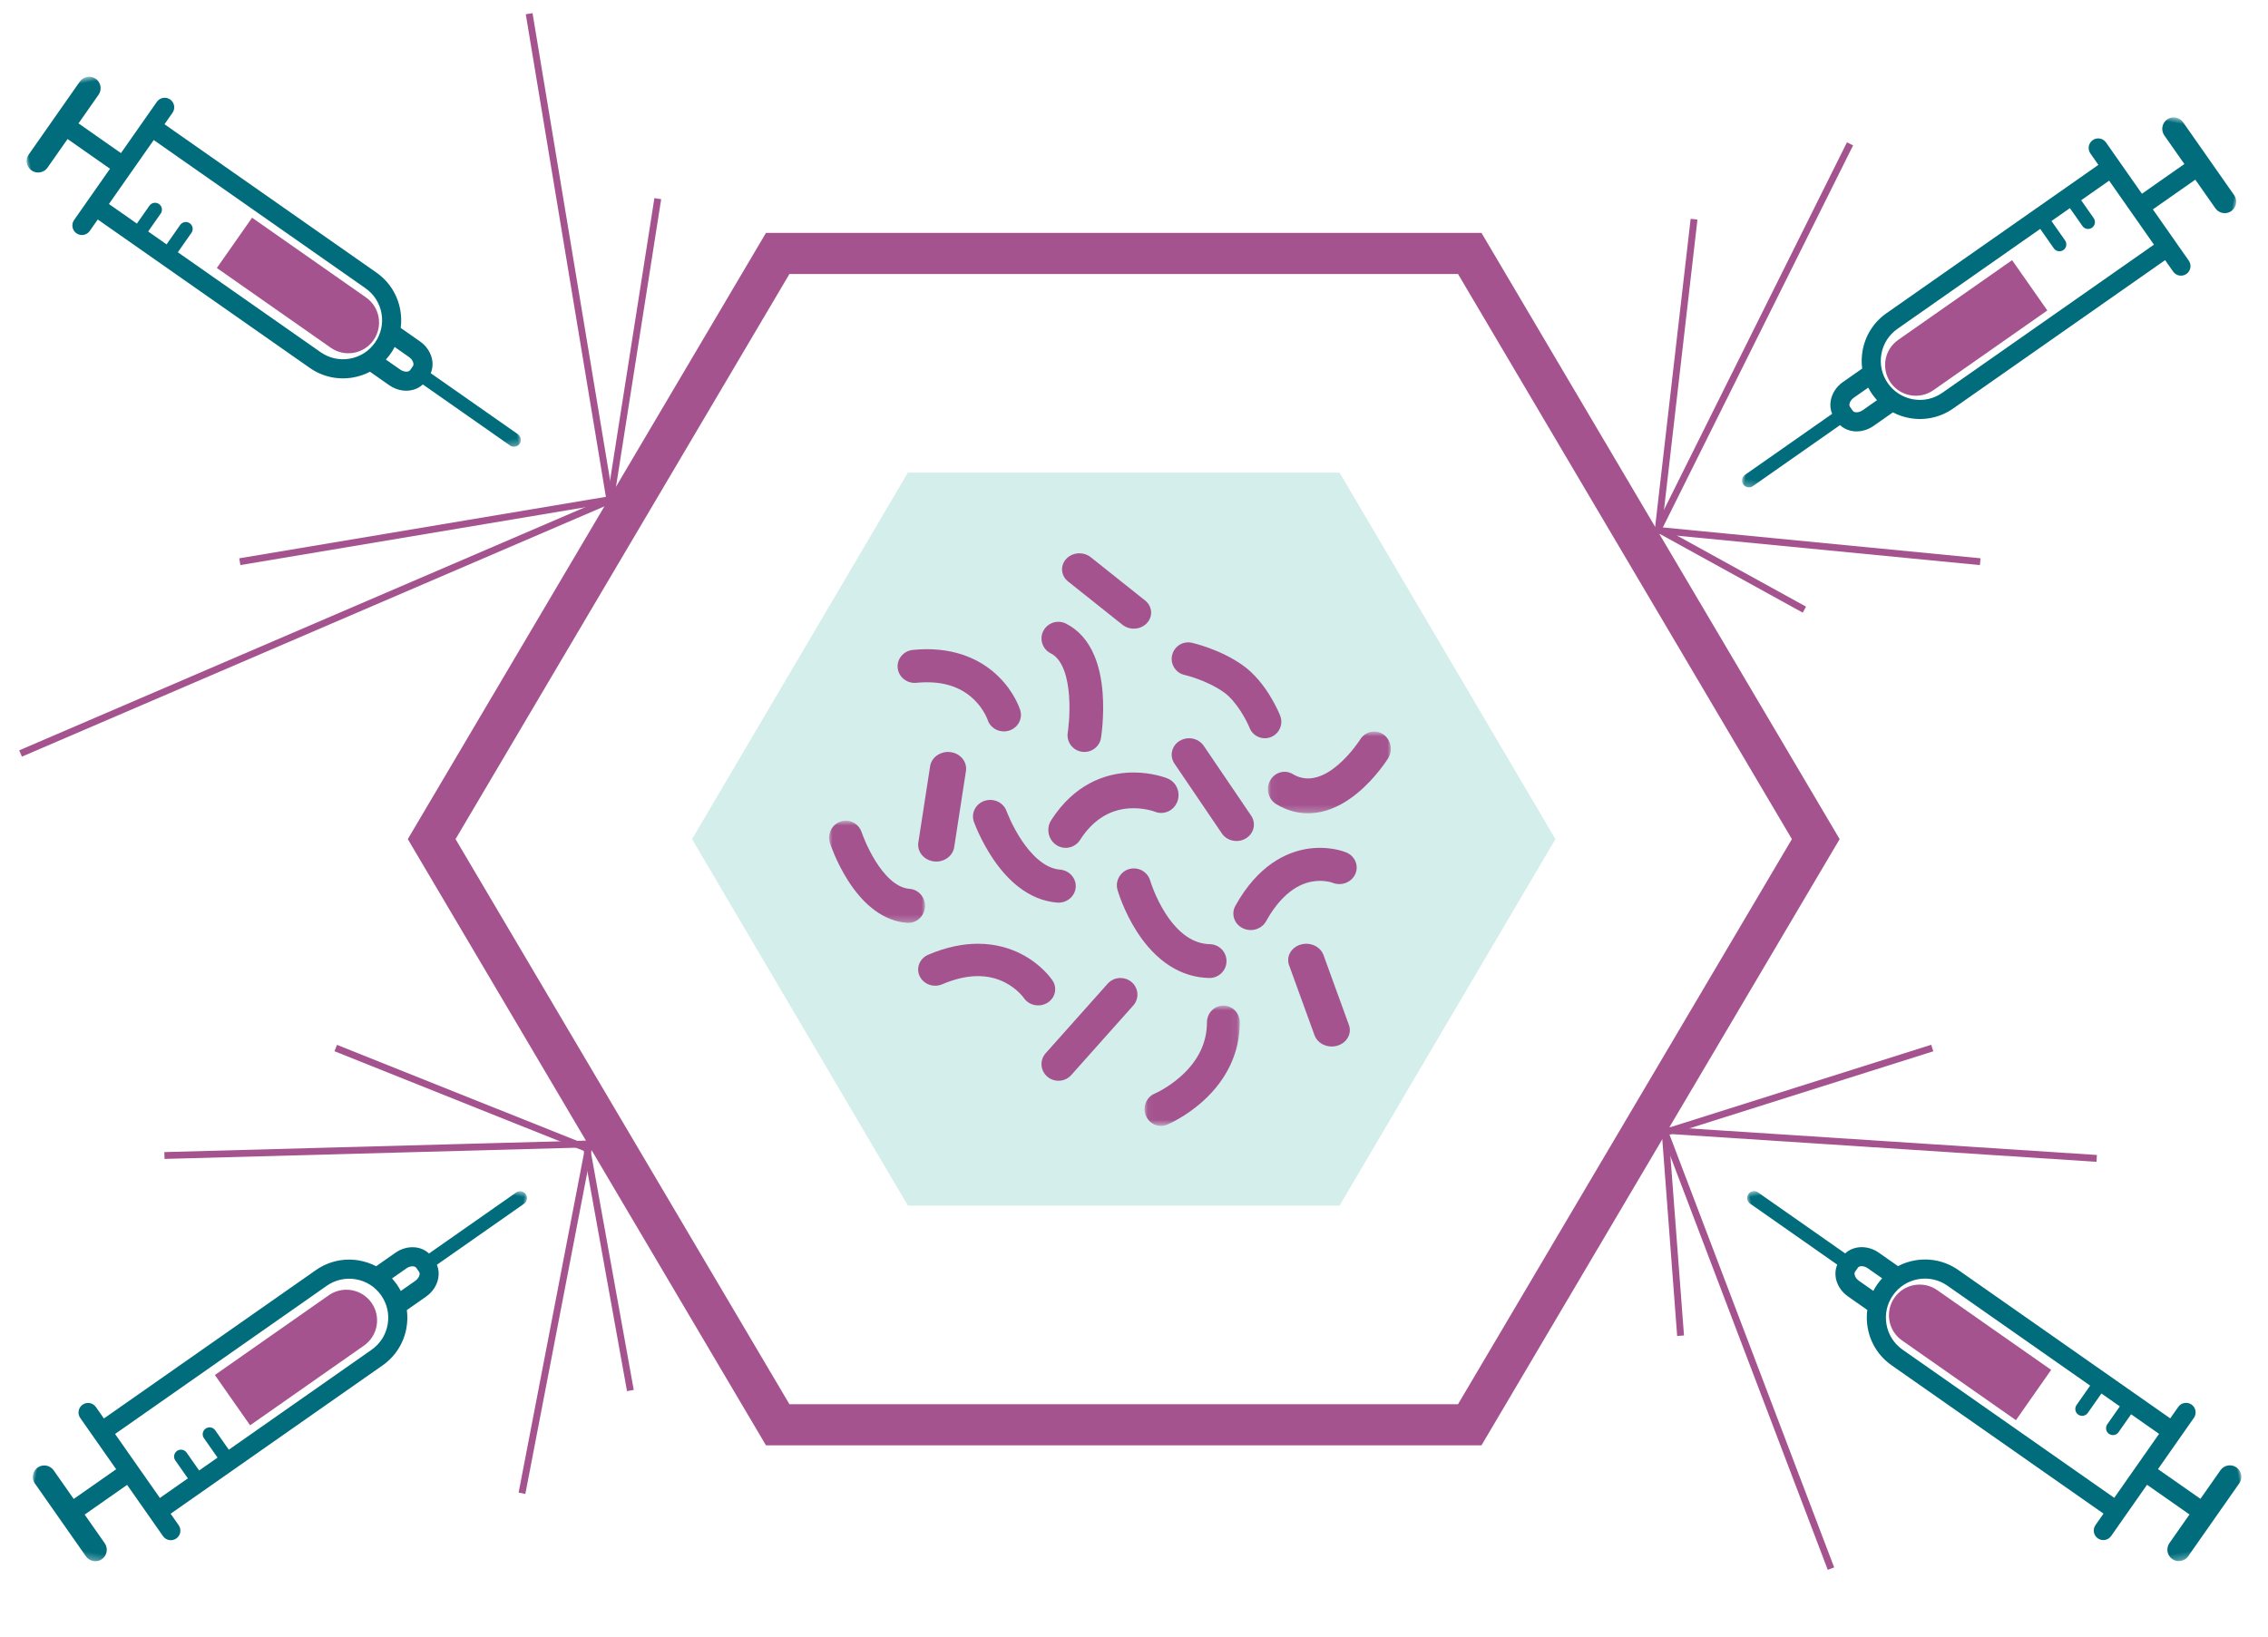 <?xml version="1.0" encoding="UTF-8"?>
<svg viewBox="0 0 331 239" version="1.1" xmlns="http://www.w3.org/2000/svg" xmlns:xlink="http://www.w3.org/1999/xlink">
    <title>Group 22</title>
    <defs>
        <polygon id="path-1" points="0.043 0.804 13.942 0.804 13.942 18.366 0.043 18.366"></polygon>
        <polygon id="path-3" points="3.41060513e-13 0.811 13.998 0.811 13.998 15.727 3.41060513e-13 15.727"></polygon>
        <polygon id="path-5" points="0.044 0.797 17.98 0.797 17.98 12.731 0.044 12.731"></polygon>
        <polygon id="path-7" points="0.703 0.997 64.703 0.997 64.703 64.997 0.703 64.997"></polygon>
        <polygon id="path-9" points="0.003 0.297 64.003 0.297 64.003 64.297 0.003 64.297"></polygon>
        <polygon id="path-11" points="0.997 0.703 64.997 0.703 64.997 64.703 0.997 64.703"></polygon>
        <polygon id="path-13" points="0.297 0.003 64.297 0.003 64.297 64.003 0.297 64.003"></polygon>
    </defs>
    <g id="Page-1" stroke="none" stroke-width="1" fill="none" fill-rule="evenodd">
        <g id="TUB-5" transform="translate(-572, -4295)">
            <g id="Group-22" transform="translate(572, 4295)">
                <polygon id="Stroke-7" fill="#D4EEEB" style="mix-blend-mode: multiply;" points="195.5 69 132.5 69 101 122.5 132.5 176 195.5 176 227 122.5"></polygon>
                <polygon id="Stroke-7" stroke="#A4538F" stroke-width="6" points="214.5 37 113.5 37 63 122.5 113.5 208 214.5 208 265 122.5"></polygon>
                <g id="Group-36" transform="translate(121, 80)">
                    <path d="M42.525,62.775 C41.835,62.775 41.148,63.056 40.658,63.605 L31.611,73.755 C30.711,74.764 30.818,76.296 31.848,77.177 C32.878,78.058 34.442,77.954 35.342,76.945 L44.389,66.795 C45.289,65.786 45.182,64.254 44.152,63.373 C43.683,62.972 43.103,62.775 42.525,62.775" id="Fill-1" fill="#A4538F"></path>
                    <path d="M44.483,46.775 C44.257,46.775 44.027,46.806 43.799,46.871 C42.482,47.246 41.72,48.615 42.096,49.925 C42.132,50.051 43.001,53.034 44.947,56.049 C47.731,60.364 51.369,62.689 55.468,62.774 C56.837,62.805 57.971,61.721 57.999,60.358 C58.028,58.994 56.941,57.866 55.571,57.838 C53.194,57.789 51.043,56.319 49.179,53.471 C47.604,51.062 46.872,48.588 46.865,48.564 C46.554,47.48 45.562,46.775 44.483,46.775" id="Fill-3" fill="#A4538F"></path>
                    <path d="M52.538,27.775 C52.069,27.775 51.595,27.898 51.17,28.154 C49.989,28.869 49.645,30.353 50.402,31.469 L57.321,41.67 C58.077,42.786 59.649,43.11 60.83,42.396 C62.011,41.681 62.355,40.197 61.598,39.081 L54.679,28.88 C54.194,28.165 53.375,27.775 52.538,27.775" id="Fill-5" fill="#A4538F"></path>
                    <path d="M71.635,43.775 C71.002,43.775 70.312,43.826 69.581,43.954 C66.701,44.461 62.579,46.31 59.292,52.242 C58.64,53.42 59.116,54.877 60.354,55.497 C61.593,56.117 63.126,55.665 63.778,54.488 C65.631,51.145 67.956,49.141 70.504,48.693 C72.184,48.397 73.435,48.856 73.446,48.861 C74.729,49.395 76.224,48.84 76.786,47.622 C77.348,46.403 76.764,44.982 75.482,44.447 C75.278,44.362 73.789,43.775 71.635,43.775" id="Fill-7" fill="#A4538F"></path>
                    <path d="M17.354,29.775 C16.06,29.775 14.929,30.655 14.741,31.876 L13.027,42.983 C12.82,44.32 13.824,45.559 15.269,45.75 C16.715,45.941 18.053,45.012 18.259,43.675 L19.973,32.567 C20.18,31.23 19.176,29.991 17.731,29.8 C17.604,29.783 17.478,29.775 17.354,29.775" id="Fill-9" fill="#A4538F"></path>
                    <path d="M52.4,13.775 C51.297,13.775 50.303,14.542 50.056,15.668 C49.772,16.966 50.59,18.249 51.884,18.535 C51.948,18.55 55.044,19.265 57.563,21.028 C59.499,22.384 60.966,25.265 61.368,26.261 C61.86,27.496 63.257,28.096 64.489,27.602 C65.721,27.109 66.32,25.705 65.828,24.47 C65.628,23.969 63.778,19.504 60.313,17.079 C56.976,14.742 53.082,13.868 52.917,13.831 C52.744,13.793 52.571,13.775 52.4,13.775" id="Fill-11" fill="#A4538F"></path>
                    <path d="M69.644,57.775 C69.37,57.775 69.093,57.814 68.819,57.895 C67.433,58.306 66.677,59.654 67.132,60.907 L70.846,71.132 C71.301,72.384 72.794,73.066 74.181,72.655 C75.567,72.244 76.323,70.896 75.868,69.643 L72.154,59.418 C71.788,58.413 70.755,57.775 69.644,57.775" id="Fill-13" fill="#A4538F"></path>
                    <path d="M36.533,0.775 C35.822,0.775 35.115,1.05 34.614,1.587 C33.701,2.565 33.82,4.042 34.878,4.885 L42.815,11.207 C43.874,12.051 45.473,11.942 46.386,10.963 C47.299,9.985 47.18,8.508 46.121,7.665 L38.185,1.343 C37.707,0.962 37.118,0.775 36.533,0.775" id="Fill-15" fill="#A4538F"></path>
                    <g id="Group-19" transform="translate(46, 66)">
                        <mask id="mask-2" fill="white">
                            <use xlink:href="#path-1"></use>
                        </mask>
                        <g id="Clip-18"></g>
                        <path d="M11.544,0.804 C10.22,0.804 9.147,1.902 9.147,3.257 C9.147,6.196 7.888,8.824 5.405,11.068 C3.488,12.801 1.554,13.635 1.535,13.643 C0.309,14.154 -0.279,15.586 0.222,16.84 C0.722,18.094 2.121,18.695 3.347,18.183 C3.455,18.138 6.029,17.05 8.58,14.743 C12.088,11.573 13.942,7.601 13.942,3.257 C13.942,1.902 12.868,0.804 11.544,0.804" id="Fill-17" fill="#A4538F" mask="url(#mask-2)"></path>
                    </g>
                    <path d="M21.726,57.775 C19.636,57.775 17.211,58.21 14.47,59.378 C13.217,59.913 12.656,61.312 13.218,62.504 C13.78,63.696 15.252,64.228 16.505,63.694 C20.008,62.201 23.088,62.109 25.661,63.421 C27.478,64.348 28.4,65.658 28.409,65.671 C29.141,66.776 30.677,67.107 31.838,66.411 C33.001,65.714 33.349,64.254 32.617,63.149 C32.458,62.91 30.982,60.768 28.012,59.253 C26.476,58.47 24.368,57.775 21.726,57.775" id="Fill-20" fill="#A4538F"></path>
                    <g id="Group-24" transform="translate(0, 39)">
                        <mask id="mask-4" fill="white">
                            <use xlink:href="#path-3"></use>
                        </mask>
                        <g id="Clip-23"></g>
                        <path d="M2.443,0.811 C2.186,0.811 1.924,0.853 1.666,0.941 C0.388,1.378 -0.301,2.788 0.127,4.092 C0.163,4.201 1.025,6.792 2.699,9.451 C5.133,13.319 8.137,15.487 11.384,15.721 C12.728,15.818 13.897,14.785 13.992,13.414 C14.087,12.043 13.074,10.853 11.729,10.755 C9.645,10.605 7.904,8.501 6.809,6.763 C5.48,4.652 4.765,2.53 4.758,2.509 C4.415,1.468 3.464,0.811 2.443,0.811" id="Fill-22" fill="#A4538F" mask="url(#mask-4)"></path>
                    </g>
                    <path d="M23.518,36.775 C23.249,36.775 22.974,36.817 22.705,36.905 C21.389,37.336 20.686,38.709 21.136,39.972 C21.175,40.082 22.115,42.697 23.938,45.394 C25.051,47.04 26.274,48.393 27.571,49.416 C29.345,50.814 31.264,51.605 33.273,51.767 C34.658,51.877 35.875,50.89 35.991,49.56 C36.107,48.231 35.078,47.063 33.692,46.952 C31.334,46.762 29.383,44.57 28.162,42.764 C26.698,40.599 25.908,38.432 25.901,38.411 C25.543,37.407 24.566,36.775 23.518,36.775" id="Fill-25" fill="#A4538F"></path>
                    <path d="M44.434,32.775 C44.093,32.775 43.741,32.787 43.378,32.814 C40.258,33.043 35.824,34.429 32.421,39.727 C31.649,40.928 31.968,42.546 33.133,43.341 C34.298,44.136 35.867,43.808 36.638,42.607 C38.458,39.773 40.847,38.229 43.738,38.016 C45.867,37.859 47.524,38.49 47.539,38.496 C48.838,39.026 50.308,38.37 50.822,37.031 C51.336,35.692 50.7,34.177 49.401,33.647 C49.16,33.548 47.177,32.775 44.434,32.775" id="Fill-27" fill="#A4538F"></path>
                    <g id="Group-31" transform="translate(64, 26)">
                        <mask id="mask-6" fill="white">
                            <use xlink:href="#path-5"></use>
                        </mask>
                        <g id="Clip-30"></g>
                        <path d="M15.554,0.797 C14.759,0.797 13.98,1.203 13.516,1.948 C13.428,2.087 8.442,9.87 3.686,7.014 C2.524,6.316 1.039,6.731 0.369,7.941 C-0.301,9.15 0.098,10.696 1.26,11.394 C3.368,12.659 5.615,13.029 7.938,12.492 C9.668,12.092 11.402,11.184 13.091,9.793 C15.787,7.575 17.518,4.815 17.59,4.699 C18.319,3.527 17.997,1.962 16.871,1.203 C16.463,0.928 16.006,0.797 15.554,0.797" id="Fill-29" fill="#A4538F" mask="url(#mask-6)"></path>
                    </g>
                    <path d="M33.46,10.775 C32.564,10.775 31.701,11.261 31.267,12.106 C30.652,13.303 31.135,14.767 32.344,15.375 C34.22,16.319 34.832,19.196 35.014,21.444 C35.247,24.307 34.836,26.935 34.831,26.961 C34.62,28.287 35.532,29.533 36.871,29.744 C38.21,29.955 39.469,29.055 39.684,27.73 C39.704,27.603 40.185,24.581 39.921,21.153 C39.758,19.045 39.345,17.2 38.693,15.668 C37.775,13.511 36.388,11.954 34.571,11.039 C34.214,10.86 33.834,10.775 33.46,10.775" id="Fill-32" fill="#A4538F"></path>
                    <path d="M14.277,14.775 C13.627,14.775 12.948,14.808 12.238,14.878 C10.87,15.012 9.874,16.196 10.013,17.523 C10.152,18.849 11.373,19.816 12.74,19.681 C16.3,19.331 19.133,20.157 21.162,22.136 C22.608,23.546 23.126,25.05 23.13,25.065 C23.531,26.34 24.922,27.058 26.237,26.669 C27.551,26.28 28.292,24.931 27.891,23.656 C27.807,23.39 27.007,20.99 24.692,18.732 C22.774,16.861 19.47,14.775 14.277,14.775" id="Fill-34" fill="#A4538F"></path>
                </g>
                <g id="Group-6" transform="translate(292.025, 45.44) rotate(100) translate(-292.025, -45.44) translate(259.025, 12.44)">
                    <g id="Group-3" transform="translate(0.019, 0.94)">
                        <mask id="mask-8" fill="white">
                            <use xlink:href="#path-7"></use>
                        </mask>
                        <g id="Clip-2"></g>
                        <path d="M49.132,51.008 L47.323,49.199 C47.618,48.973 47.9,48.728 48.167,48.461 C48.434,48.194 48.679,47.912 48.905,47.617 L50.714,49.426 C50.979,49.69 51.148,50.022 51.179,50.334 C51.191,50.458 51.191,50.687 51.05,50.828 L50.535,51.343 C50.283,51.595 49.629,51.505 49.132,51.008 M42.165,48.16 C40.642,48.16 39.21,47.567 38.133,46.49 L20.146,28.503 L22.594,26.055 C22.986,25.663 22.986,25.028 22.594,24.636 C22.202,24.244 21.566,24.244 21.175,24.636 L18.727,27.084 L16.407,24.763 L18.662,22.508 C19.054,22.116 19.054,21.481 18.662,21.089 C18.27,20.697 17.634,20.697 17.243,21.089 L14.987,23.344 L11.463,19.82 L19.526,11.757 L46.196,38.427 C47.273,39.504 47.866,40.935 47.866,42.458 C47.866,43.981 47.273,45.413 46.196,46.49 C45.119,47.567 43.687,48.16 42.165,48.16 M64.409,63.284 L53.425,52.3 C53.844,51.662 54.034,50.875 53.953,50.058 C53.858,49.102 53.407,48.177 52.685,47.455 L50.258,45.028 C50.517,44.207 50.654,43.343 50.654,42.458 C50.654,40.191 49.77,38.059 48.167,36.456 L21.471,9.76 L22.914,8.317 C23.459,7.772 23.459,6.89 22.914,6.346 C22.37,5.801 21.488,5.801 20.943,6.346 L14.483,12.806 L9.136,7.459 L12.743,3.852 C13.396,3.199 13.396,2.14 12.743,1.487 C12.09,0.833 11.031,0.833 10.378,1.487 L1.193,10.671 C0.54,11.324 0.54,12.383 1.193,13.036 C1.52,13.363 1.948,13.526 2.376,13.526 C2.804,13.526 3.232,13.363 3.558,13.036 L7.165,9.43 L12.512,14.777 L6.052,21.237 C5.508,21.781 5.508,22.664 6.052,23.208 C6.324,23.48 6.681,23.616 7.038,23.616 C7.394,23.616 7.751,23.48 8.023,23.208 L9.466,21.765 L36.162,48.461 C37.765,50.064 39.897,50.947 42.165,50.947 L42.165,50.947 C43.05,50.947 43.913,50.811 44.734,50.551 L47.161,52.979 C48.008,53.826 49.099,54.259 50.141,54.259 C50.809,54.259 51.456,54.081 52.007,53.72 L62.99,64.703 C63.186,64.899 63.443,64.997 63.7,64.997 C63.957,64.997 64.213,64.899 64.409,64.703 C64.801,64.311 64.801,63.676 64.409,63.284" id="Fill-1" fill="#016D7C" mask="url(#mask-8)"></path>
                    </g>
                    <path d="M46.059,40.705 L31.71,26.355 L25.371,32.694 L39.721,47.043 C41.471,48.793 44.308,48.793 46.059,47.043 C47.809,45.293 47.809,42.455 46.059,40.705" id="Fill-4" fill="#A4538F"></path>
                </g>
                <g id="Group-6" transform="translate(290.975, 200.44) rotate(170) translate(-290.975, -200.44) translate(257.975, 167.44)">
                    <g id="Group-3" transform="translate(0.019, 0.94)">
                        <mask id="mask-10" fill="white">
                            <use xlink:href="#path-9"></use>
                        </mask>
                        <g id="Clip-2"></g>
                        <path d="M48.432,50.308 L46.623,48.499 C46.917,48.273 47.2,48.028 47.467,47.761 C47.734,47.494 47.979,47.211 48.205,46.917 L50.014,48.726 C50.279,48.99 50.448,49.321 50.479,49.634 C50.491,49.758 50.491,49.987 50.35,50.128 L49.835,50.643 C49.583,50.895 48.929,50.805 48.432,50.308 M41.465,47.46 C39.941,47.46 38.51,46.867 37.433,45.79 L19.446,27.803 L21.894,25.355 C22.286,24.963 22.286,24.328 21.894,23.936 C21.502,23.544 20.866,23.544 20.475,23.936 L18.027,26.384 L15.707,24.063 L17.962,21.808 C18.354,21.416 18.354,20.781 17.962,20.389 C17.57,19.997 16.934,19.997 16.542,20.389 L14.287,22.644 L10.763,19.12 L18.826,11.057 L45.496,37.727 C46.573,38.804 47.166,40.235 47.166,41.758 C47.166,43.281 46.573,44.713 45.496,45.79 C44.419,46.867 42.987,47.46 41.465,47.46 M63.709,62.584 L52.725,51.6 C53.144,50.962 53.334,50.175 53.253,49.358 C53.158,48.402 52.707,47.477 51.985,46.755 L49.558,44.328 C49.817,43.507 49.954,42.643 49.954,41.758 C49.954,39.491 49.07,37.359 47.467,35.756 L20.771,9.06 L22.214,7.617 C22.759,7.072 22.759,6.19 22.214,5.646 C21.67,5.101 20.788,5.101 20.243,5.646 L13.783,12.106 L8.436,6.758 L12.043,3.152 C12.696,2.499 12.696,1.44 12.043,0.787 C11.39,0.133 10.331,0.133 9.678,0.787 L0.493,9.971 C-0.16,10.624 -0.16,11.683 0.493,12.336 C0.82,12.663 1.248,12.826 1.676,12.826 C2.104,12.826 2.532,12.663 2.858,12.336 L6.465,8.73 L11.812,14.077 L5.352,20.537 C4.808,21.081 4.808,21.964 5.352,22.508 C5.624,22.78 5.981,22.916 6.338,22.916 C6.694,22.916 7.051,22.78 7.323,22.508 L8.766,21.065 L35.462,47.761 C37.065,49.364 39.197,50.247 41.465,50.247 L41.465,50.247 C42.35,50.247 43.213,50.111 44.034,49.851 L46.461,52.279 C47.308,53.126 48.399,53.559 49.441,53.559 C50.109,53.559 50.756,53.381 51.307,53.02 L62.29,64.003 C62.486,64.199 62.743,64.297 63,64.297 C63.257,64.297 63.513,64.199 63.709,64.003 C64.101,63.611 64.101,62.976 63.709,62.584" id="Fill-1" fill="#016D7C" mask="url(#mask-10)"></path>
                    </g>
                    <path d="M45.359,40.005 L31.01,25.655 L24.671,31.994 L39.021,46.343 C40.771,48.093 43.608,48.093 45.359,46.343 C47.109,44.593 47.109,41.755 45.359,40.005" id="Fill-4" fill="#A4538F"></path>
                </g>
                <g id="Group-6" transform="translate(38.975, 38.44) rotate(350) translate(-38.975, -38.44) translate(5.975, 5.44)">
                    <g id="Group-3" transform="translate(0.019, 0.94)">
                        <mask id="mask-12" fill="white">
                            <use xlink:href="#path-11"></use>
                        </mask>
                        <g id="Clip-2"></g>
                        <path d="M49.426,50.714 L47.617,48.905 C47.911,48.679 48.194,48.434 48.461,48.167 C48.727,47.9 48.972,47.618 49.199,47.323 L51.008,49.133 C51.272,49.397 51.442,49.728 51.473,50.041 C51.485,50.164 51.485,50.393 51.343,50.535 L50.829,51.05 C50.576,51.302 49.923,51.211 49.426,50.714 M42.458,47.866 C40.935,47.866 39.503,47.273 38.427,46.196 L20.439,28.209 L22.887,25.761 C23.279,25.369 23.279,24.734 22.887,24.342 C22.495,23.95 21.86,23.95 21.468,24.342 L19.02,26.79 L16.7,24.47 L18.955,22.215 C19.347,21.823 19.347,21.187 18.955,20.796 C18.563,20.404 17.928,20.404 17.536,20.796 L15.281,23.051 L11.757,19.526 L19.819,11.463 L46.49,38.133 C47.567,39.21 48.16,40.642 48.16,42.165 C48.16,43.688 47.566,45.119 46.49,46.196 C45.413,47.273 43.981,47.866 42.458,47.866 M64.703,62.99 L53.719,52.006 C54.137,51.368 54.328,50.581 54.247,49.765 C54.151,48.808 53.701,47.883 52.979,47.162 L50.551,44.734 C50.811,43.914 50.947,43.05 50.947,42.165 C50.947,39.897 50.064,37.765 48.461,36.162 L21.765,9.466 L23.208,8.023 C23.752,7.479 23.752,6.596 23.208,6.052 C22.664,5.508 21.781,5.508 21.237,6.052 L14.777,12.512 L9.43,7.165 L13.036,3.558 C13.689,2.905 13.689,1.846 13.036,1.193 C12.383,0.54 11.324,0.54 10.671,1.193 L1.487,10.377 C0.833,11.031 0.833,12.089 1.487,12.743 C1.813,13.069 2.241,13.232 2.669,13.232 C3.097,13.232 3.525,13.069 3.852,12.743 L7.459,9.136 L12.806,14.483 L6.346,20.943 C5.801,21.488 5.801,22.37 6.346,22.914 C6.618,23.187 6.974,23.323 7.331,23.323 C7.688,23.323 8.044,23.187 8.317,22.914 L9.76,21.471 L36.456,48.167 C38.059,49.771 40.191,50.654 42.458,50.654 L42.458,50.654 C43.343,50.654 44.207,50.517 45.027,50.258 L47.455,52.685 C48.302,53.533 49.393,53.965 50.434,53.965 C51.102,53.965 51.75,53.787 52.3,53.426 L63.284,64.409 C63.48,64.605 63.736,64.703 63.993,64.703 C64.25,64.703 64.507,64.605 64.703,64.409 C65.095,64.017 65.095,63.382 64.703,62.99" id="Fill-1" fill="#016D7C" mask="url(#mask-12)"></path>
                    </g>
                    <path d="M46.352,40.411 L32.003,26.062 L25.665,32.4 L40.014,46.749 C41.765,48.499 44.602,48.499 46.352,46.749 C48.102,44.999 48.103,42.162 46.352,40.411" id="Fill-4" fill="#A4538F"></path>
                </g>
                <g id="Group-6" transform="translate(40.451, 200.139) rotate(280) translate(-40.451, -200.139) translate(7.451, 167.139)">
                    <g id="Group-3" transform="translate(0.709, 0.538)">
                        <mask id="mask-14" fill="white">
                            <use xlink:href="#path-13"></use>
                        </mask>
                        <g id="Clip-2"></g>
                        <path d="M48.726,50.014 L46.917,48.205 C47.211,47.979 47.494,47.734 47.761,47.467 C48.027,47.2 48.272,46.918 48.499,46.623 L50.308,48.433 C50.572,48.697 50.742,49.028 50.773,49.341 C50.785,49.464 50.785,49.693 50.643,49.835 L50.129,50.35 C49.876,50.602 49.223,50.511 48.726,50.014 M41.758,47.166 C40.235,47.166 38.803,46.573 37.727,45.496 L19.739,27.509 L22.187,25.061 C22.579,24.669 22.579,24.034 22.187,23.642 C21.795,23.25 21.16,23.25 20.768,23.642 L18.32,26.09 L16,23.77 L18.255,21.515 C18.647,21.123 18.647,20.487 18.255,20.095 C17.863,19.704 17.228,19.704 16.836,20.095 L14.581,22.351 L11.057,18.826 L19.119,10.763 L45.79,37.433 C46.866,38.51 47.46,39.942 47.46,41.465 C47.46,42.988 46.866,44.419 45.79,45.496 C44.713,46.573 43.281,47.166 41.758,47.166 M64.003,62.29 L53.019,51.306 C53.437,50.668 53.628,49.881 53.547,49.065 C53.451,48.108 53.001,47.183 52.279,46.462 L49.851,44.034 C50.111,43.214 50.247,42.35 50.247,41.465 C50.247,39.197 49.364,37.065 47.761,35.462 L21.065,8.766 L22.508,7.323 C23.052,6.779 23.052,5.896 22.508,5.352 C21.964,4.808 21.081,4.808 20.537,5.352 L14.077,11.812 L8.73,6.465 L12.336,2.858 C12.989,2.205 12.989,1.146 12.336,0.493 C11.683,-0.16 10.624,-0.16 9.971,0.493 L0.787,9.677 C0.133,10.33 0.133,11.389 0.787,12.043 C1.113,12.369 1.541,12.532 1.969,12.532 C2.397,12.532 2.825,12.369 3.152,12.043 L6.759,8.436 L12.106,13.783 L5.646,20.243 C5.101,20.788 5.101,21.67 5.646,22.214 C5.918,22.487 6.274,22.623 6.631,22.623 C6.988,22.623 7.344,22.487 7.617,22.214 L9.06,20.771 L35.756,47.467 C37.359,49.071 39.491,49.953 41.758,49.954 L41.758,49.954 C42.643,49.954 43.507,49.817 44.327,49.558 L46.755,51.985 C47.602,52.833 48.692,53.265 49.734,53.265 C50.402,53.265 51.05,53.087 51.6,52.726 L62.584,63.709 C62.78,63.905 63.036,64.003 63.293,64.003 C63.55,64.003 63.807,63.905 64.003,63.709 C64.395,63.317 64.395,62.682 64.003,62.29" id="Fill-1" fill="#016D7C" mask="url(#mask-14)"></path>
                    </g>
                    <path d="M45.184,38.498 L30.835,24.148 L24.497,30.487 L38.846,44.836 C40.596,46.586 43.434,46.586 45.184,44.836 C46.934,43.086 46.934,40.248 45.184,38.498" id="Fill-4" fill="#A4538F"></path>
                </g>
                <polyline id="Path-21" stroke="#A4538F" points="77.227 2 89 72.942 35 82"></polyline>
                <polyline id="Path-22" stroke="#A4538F" points="3 110 89.09 73.001 96 29"></polyline>
                <polyline id="Path-23" stroke="#A4538F" points="247.236 32 242 77.433 289 82"></polyline>
                <polyline id="Path-24" stroke="#A4538F" points="270 21 242 77.245 263.34 89"></polyline>
                <polyline id="Path-25" stroke="#A4538F" points="24 168.689 86 167 76.179 218"></polyline>
                <polyline id="Path-26" stroke="#A4538F" points="49 153 85.629 167.648 92 203"></polyline>
                <polyline id="Path-27" stroke="#A4538F" points="267.217 229 243 165.326 282 153"></polyline>
                <polyline id="Path-28" stroke="#A4538F" points="306 169.113 243 165 245.27 195"></polyline>
            </g>
        </g>
    </g>
</svg>